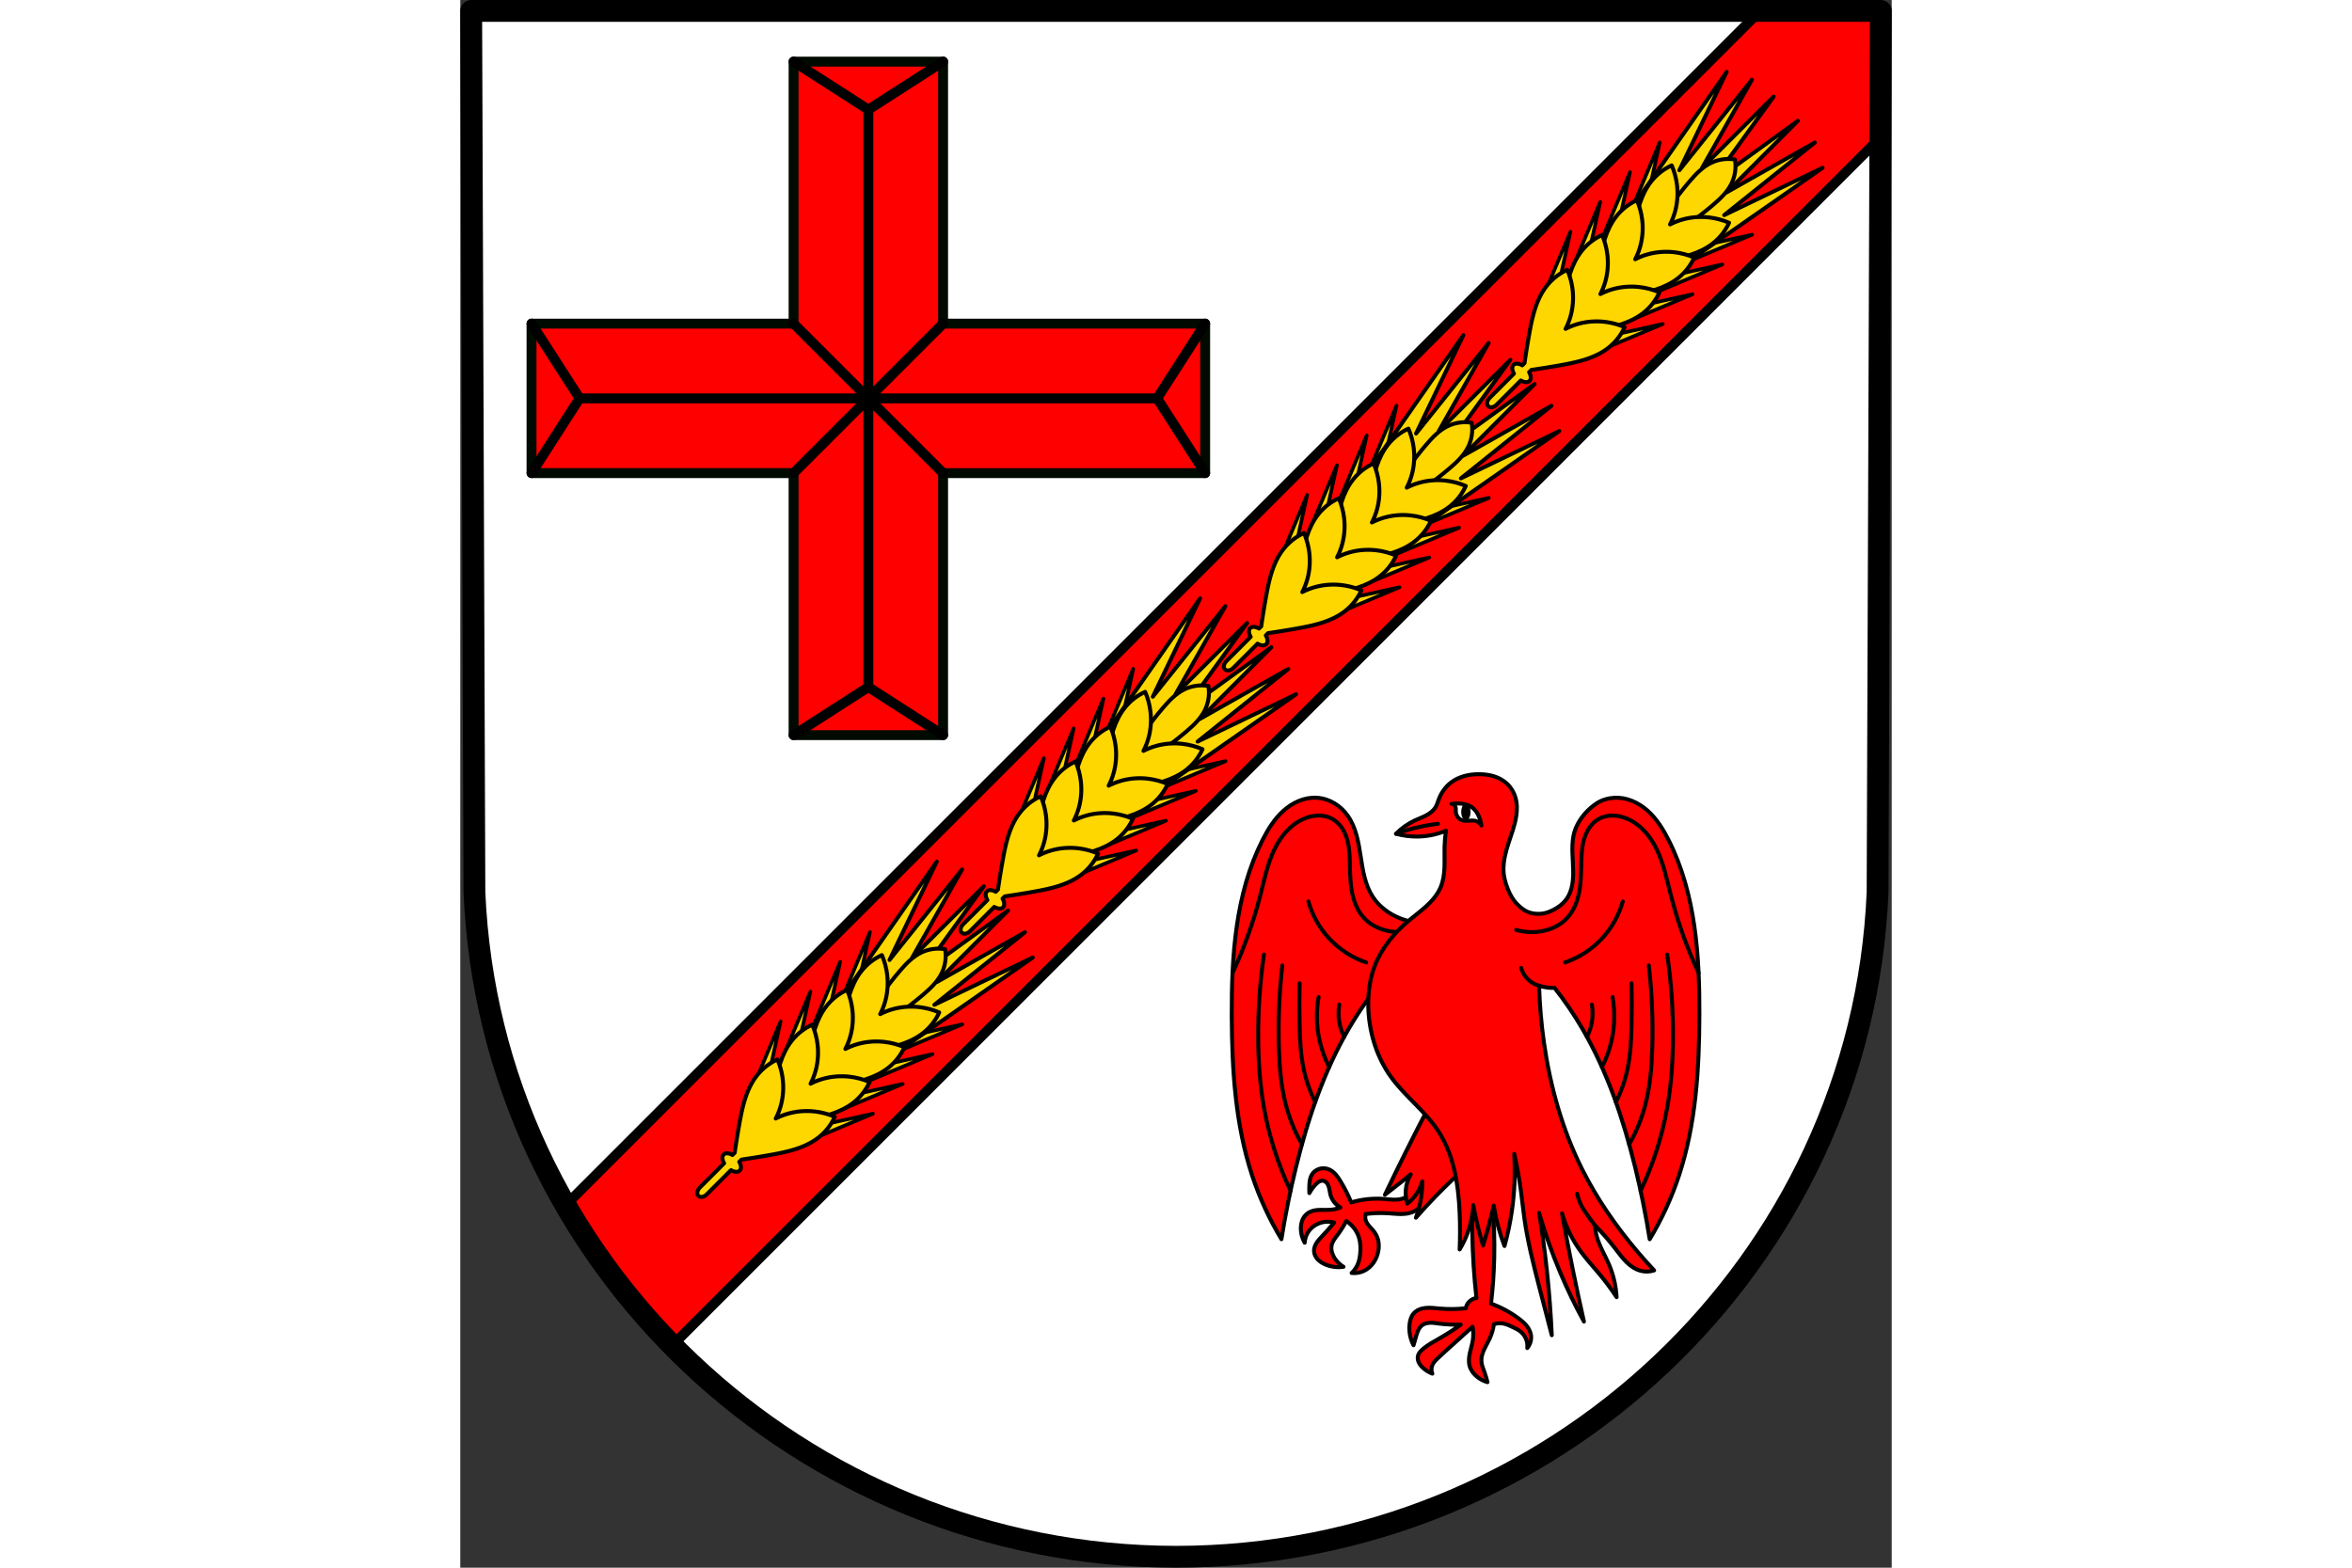 <?xml version="1.0" encoding="UTF-8" standalone="no"?><!-- Created with Inkscape (http://www.inkscape.org/) --><svg xmlns="http://www.w3.org/2000/svg" xmlns:cc="http://creativecommons.org/ns#" xmlns:dc="http://purl.org/dc/elements/1.1/" xmlns:inkscape="http://www.inkscape.org/namespaces/inkscape" xmlns:rdf="http://www.w3.org/1999/02/22-rdf-syntax-ns#" xmlns:sodipodi="http://sodipodi.sourceforge.net/DTD/sodipodi-0.dtd" xmlns:svg="http://www.w3.org/2000/svg" height="120" id="svg5751" inkscape:version="0.92.4 (5da689c313, 2019-01-14)" preserveAspectRatio="xMidYMid meet" sodipodi:docname="DEU Gilzem COA.svg" version="1.1" viewBox="0 0 190.934 209.15" width="180">
  <rect x="0" y="0" width="190.934" height="209.15" fill="#333333" stroke="none"/>
  <defs id="defs5745">
    <inkscape:path-effect effect="spiro" id="path-effect5062" is_visible="true"/>
    <inkscape:path-effect effect="spiro" id="path-effect5058" is_visible="true"/>
    <inkscape:path-effect effect="spiro" id="path-effect5054" is_visible="true"/>
    <inkscape:path-effect effect="spiro" id="path-effect5050" is_visible="true"/>
    <inkscape:path-effect effect="spiro" id="path-effect5045" is_visible="true"/>
    <inkscape:path-effect effect="spiro" id="path-effect4658" is_visible="true"/>
    <inkscape:path-effect effect="spiro" id="path-effect4654" is_visible="true"/>
    <inkscape:path-effect effect="spiro" id="path-effect4650" is_visible="true"/>
    <inkscape:path-effect effect="spiro" id="path-effect4646" is_visible="true"/>
    <inkscape:path-effect effect="spiro" id="path-effect4642" is_visible="true"/>
    <inkscape:path-effect effect="spiro" id="path-effect4638" is_visible="true"/>
    <inkscape:path-effect effect="spiro" id="path-effect4634" is_visible="true"/>
    <inkscape:path-effect effect="spiro" id="path-effect4630" is_visible="true"/>
    <inkscape:path-effect effect="spiro" id="path-effect4570" is_visible="true"/>
    <inkscape:path-effect effect="spiro" id="path-effect4566" is_visible="true"/>
    <inkscape:path-effect effect="spiro" id="path-effect7630" is_visible="true"/>
    <inkscape:path-effect effect="spiro" id="path-effect6907" is_visible="true"/>
    <inkscape:path-effect effect="spiro" id="path-effect6688" is_visible="true"/>
    <inkscape:path-effect effect="spiro" id="path-effect6688-6" is_visible="true"/>
    <inkscape:path-effect effect="spiro" id="path-effect6907-6" is_visible="true"/>
    <inkscape:path-effect effect="spiro" id="path-effect7630-4" is_visible="true"/>
    <inkscape:path-effect effect="spiro" id="path-effect4570-5" is_visible="true"/>
    <inkscape:path-effect effect="spiro" id="path-effect4566-8" is_visible="true"/>
    <inkscape:path-effect effect="spiro" id="path-effect4630-0" is_visible="true"/>
    <inkscape:path-effect effect="spiro" id="path-effect4634-1" is_visible="true"/>
    <inkscape:path-effect effect="spiro" id="path-effect4638-6" is_visible="true"/>
    <inkscape:path-effect effect="spiro" id="path-effect4642-4" is_visible="true"/>
    <inkscape:path-effect effect="spiro" id="path-effect4646-8" is_visible="true"/>
    <inkscape:path-effect effect="spiro" id="path-effect4650-0" is_visible="true"/>
    <inkscape:path-effect effect="spiro" id="path-effect4654-8" is_visible="true"/>
    <inkscape:path-effect effect="spiro" id="path-effect4658-9" is_visible="true"/>
    <inkscape:path-effect effect="spiro" id="path-effect4630-0-9" is_visible="true"/>
    <inkscape:path-effect effect="spiro" id="path-effect4634-1-5" is_visible="true"/>
    <inkscape:path-effect effect="spiro" id="path-effect4638-6-9" is_visible="true"/>
    <inkscape:path-effect effect="spiro" id="path-effect4642-4-2" is_visible="true"/>
    <inkscape:path-effect effect="spiro" id="path-effect4646-8-2" is_visible="true"/>
    <inkscape:path-effect effect="spiro" id="path-effect4650-0-7" is_visible="true"/>
    <inkscape:path-effect effect="spiro" id="path-effect4654-8-7" is_visible="true"/>
    <inkscape:path-effect effect="spiro" id="path-effect4658-9-8" is_visible="true"/>
    <inkscape:path-effect effect="spiro" id="path-effect4630-9" is_visible="true"/>
    <inkscape:path-effect effect="spiro" id="path-effect4634-0" is_visible="true"/>
    <inkscape:path-effect effect="spiro" id="path-effect4638-5" is_visible="true"/>
    <inkscape:path-effect effect="spiro" id="path-effect4642-1" is_visible="true"/>
    <inkscape:path-effect effect="spiro" id="path-effect4646-4" is_visible="true"/>
    <inkscape:path-effect effect="spiro" id="path-effect4650-9" is_visible="true"/>
    <inkscape:path-effect effect="spiro" id="path-effect4654-4" is_visible="true"/>
    <inkscape:path-effect effect="spiro" id="path-effect4658-4" is_visible="true"/>
  </defs>
  <sodipodi:namedview bordercolor="#666666" borderopacity="1.0" fit-margin-bottom="0" fit-margin-left="0" fit-margin-right="0" fit-margin-top="0" id="base" inkscape:current-layer="layer1" inkscape:cx="360.81988" inkscape:cy="395.24331" inkscape:document-units="mm" inkscape:object-paths="false" inkscape:pageopacity="0.0" inkscape:pageshadow="2" inkscape:snap-midpoints="true" inkscape:snap-nodes="false" inkscape:snap-smooth-nodes="true" inkscape:window-height="745" inkscape:window-maximized="1" inkscape:window-width="1366" inkscape:window-x="-8" inkscape:window-y="-8" inkscape:zoom="0.69324389" pagecolor="#ffffff" showgrid="false"/>
  <g id="layer1" inkscape:groupmode="layer" inkscape:label="Ebene 1" transform="translate(-4.238,-7.54)">
    <path d="M 193.717,8.995 193.287,126.576 c -2.093,49.459 -43.44,88.631 -93.582,88.658 C 49.608,215.174 8.245,175.988 6.123,126.576 L 5.693,8.995 H 99.703 Z" id="path10563-0-6-2-5" inkscape:connector-curvature="0" sodipodi:nodetypes="ccccccc" style="fill:#ffffff;fill-rule:evenodd;stroke:none;stroke-width:2.91;stroke-linecap:round;stroke-linejoin:round;stroke-miterlimit:4;stroke-dasharray:none;stroke-opacity:1"/>
    <path d="M 48.696,15.76 V 50.714 H 13.742 v 19.943 h 34.955 v 34.955 H 68.639 V 70.658 H 103.594 V 50.714 H 68.639 V 15.76 Z" id="rect4536-2-3" inkscape:connector-curvature="0" style="fill:#ff0000;fill-opacity:1;stroke:#000a00;stroke-width:1.323;stroke-linecap:round;stroke-linejoin:round;stroke-miterlimit:4;stroke-dasharray:none;stroke-opacity:1"/>
    <path d="M 58.668,22.168 V 99.204" id="path4554-1-8" inkscape:connector-curvature="0" style="fill:none;stroke:#000000;stroke-width:1.323;stroke-linecap:round;stroke-linejoin:round;stroke-miterlimit:4;stroke-dasharray:none;stroke-opacity:1"/>
    <path d="m 48.696,105.612 9.972,-6.409 9.972,6.409" id="path4556-7-6" inkscape:connector-curvature="0" style="fill:none;stroke:#000000;stroke-width:1.323;stroke-linecap:round;stroke-linejoin:round;stroke-miterlimit:4;stroke-dasharray:none;stroke-opacity:1"/>
    <path d="m 48.696,15.76 9.972,6.409 9.972,-6.409" id="path4558-2-4" inkscape:connector-curvature="0" style="fill:none;stroke:#000000;stroke-width:1.323;stroke-linecap:round;stroke-linejoin:round;stroke-miterlimit:4;stroke-dasharray:none;stroke-opacity:1"/>
    <path d="M 97.186,60.686 H 20.15" id="path4554-7-0-0" inkscape:connector-curvature="0" style="fill:none;stroke:#000000;stroke-width:1.323;stroke-linecap:round;stroke-linejoin:round;stroke-miterlimit:4;stroke-dasharray:none;stroke-opacity:1"/>
    <path d="m 13.742,50.714 6.409,9.972 -6.409,9.972" id="path4556-0-5-9" inkscape:connector-curvature="0" style="fill:none;stroke:#000000;stroke-width:1.323;stroke-linecap:round;stroke-linejoin:round;stroke-miterlimit:4;stroke-dasharray:none;stroke-opacity:1"/>
    <path d="m 103.594,50.714 -6.409,9.972 6.409,9.972" id="path4558-1-5-2" inkscape:connector-curvature="0" style="fill:none;stroke:#000000;stroke-width:1.323;stroke-linecap:round;stroke-linejoin:round;stroke-miterlimit:4;stroke-dasharray:none;stroke-opacity:1"/>
    <path d="M 48.696,50.714 68.639,70.658" id="path4595-7-2" inkscape:connector-curvature="0" style="fill:none;stroke:#000000;stroke-width:1.323;stroke-linecap:round;stroke-linejoin:round;stroke-miterlimit:4;stroke-dasharray:none;stroke-opacity:1"/>
    <path d="M 68.639,50.714 48.696,70.658" id="path4597-1-6" inkscape:connector-curvature="0" style="fill:none;stroke:#000000;stroke-width:1.323;stroke-linecap:round;stroke-linejoin:round;stroke-miterlimit:4;stroke-dasharray:none;stroke-opacity:1"/>
    <path d="M 177.618,8.995 18.282,168.331 c 3.941,6.828 8.735,13.11 14.234,18.708 L 193.655,25.901 l 0.062,-16.906 z" id="rect6684-7" inkscape:connector-curvature="0" style="fill:#ff0000;fill-opacity:1;stroke:#000000;stroke-width:1.323;stroke-linecap:round;stroke-linejoin:round;stroke-miterlimit:4;stroke-dasharray:none;stroke-opacity:1"/>
    <path d="m 129.117,61.653 -3.909,9.312 1.525,1.525 z m 12.315,12.315 -10.837,2.384 1.525,1.525 z m -16.287,-8.343 -3.909,9.312 1.525,1.525 z m 12.315,12.315 -10.837,2.384 1.525,1.525 z m -16.287,-8.343 -3.909,9.312 1.525,1.525 z m 12.315,12.315 -10.837,2.384 1.525,1.525 z m -16.287,-8.343 -3.909,9.312 1.525,1.525 z m 12.315,12.315 -10.837,2.384 1.525,1.525 z" id="path6724-2-8-0-7" inkscape:connector-curvature="0" style="fill:#ffd700;fill-opacity:1;stroke:#000000;stroke-width:0.483;stroke-linecap:round;stroke-linejoin:round;stroke-miterlimit:4;stroke-dasharray:none;stroke-opacity:1"/>
    <path d="m 144.307,55.544 -9.552,9.514 6.652,-11.763 -9.682,12.083 6.311,-13.127 -13.229,18.967 1.233,1.573 1.977,0.301 0.051,-0.106 0.004,0.007 0.508,0.112 0.277,0.525 0.445,0.152 0.152,0.445 0.525,0.277 0.112,0.508 0.007,0.004 -0.106,0.051 0.301,1.977 1.573,1.233 18.967,-13.229 -13.127,6.311 12.083,-9.682 -11.763,6.652 9.514,-9.552 -11.705,8.472 z" id="path6724-5" inkscape:connector-curvature="0" style="fill:#ffd700;fill-opacity:1;stroke:#000000;stroke-width:0.529;stroke-linecap:round;stroke-linejoin:round;stroke-miterlimit:4;stroke-dasharray:none;stroke-opacity:1"/>
    <path d="m 139.143,63.942 c -1.082,-0.189 -2.223,-0.025 -3.209,0.459 -1.143,0.561 -2.04,1.514 -2.866,2.483 -1.71,2.006 -3.234,4.171 -4.547,6.457 l 0.229,0.993 0.993,0.229 c 2.286,-1.313 4.451,-2.837 6.457,-4.547 0.969,-0.826 1.922,-1.723 2.483,-2.866 0.484,-0.986 0.647,-2.127 0.459,-3.209 z" id="path6686-4" inkscape:connector-curvature="0" style="fill:#ffd700;fill-opacity:1;stroke:#000000;stroke-width:0.529;stroke-linecap:round;stroke-linejoin:round;stroke-miterlimit:4;stroke-dasharray:none;stroke-opacity:1"/>
    <path d="m 130.708,64.726 c -1.048,0.476 -1.981,1.202 -2.7,2.1 -1.44,1.797 -1.956,4.147 -2.363,6.414 -0.298,1.657 -0.56,3.32 -0.788,4.988 1.668,-0.227 3.331,-0.49 4.988,-0.787 2.267,-0.407 4.616,-0.923 6.414,-2.363 0.898,-0.72 1.624,-1.653 2.1,-2.7 -0.846,-0.366 -1.747,-0.607 -2.663,-0.713 -1.165,-0.135 -2.357,-0.049 -3.488,0.262 -0.596,0.164 -1.176,0.391 -1.725,0.675 0.284,-0.55 0.511,-1.129 0.675,-1.725 0.312,-1.131 0.397,-2.322 0.263,-3.488 -0.106,-0.916 -0.347,-1.817 -0.713,-2.663 z" id="path6905-42" inkscape:connector-curvature="0" style="fill:#ffd700;fill-opacity:1;stroke:#000000;stroke-width:0.529;stroke-linecap:round;stroke-linejoin:round;stroke-miterlimit:4;stroke-dasharray:none;stroke-opacity:1"/>
    <path d="m 126.063,69.37 c -1.048,0.476 -1.981,1.202 -2.7,2.1 -1.44,1.797 -1.956,4.147 -2.363,6.414 -0.298,1.657 -0.56,3.32 -0.788,4.988 1.668,-0.227 3.331,-0.49 4.988,-0.787 2.267,-0.407 4.616,-0.923 6.414,-2.363 0.898,-0.72 1.624,-1.653 2.1,-2.7 -0.846,-0.366 -1.747,-0.607 -2.663,-0.713 -1.165,-0.135 -2.357,-0.049 -3.488,0.262 -0.596,0.164 -1.176,0.391 -1.725,0.675 0.284,-0.55 0.511,-1.129 0.675,-1.725 0.312,-1.131 0.397,-2.322 0.263,-3.488 -0.106,-0.916 -0.347,-1.817 -0.713,-2.663 z" id="path6905-0-2" inkscape:connector-curvature="0" style="fill:#ffd700;fill-opacity:1;stroke:#000000;stroke-width:0.529;stroke-linecap:round;stroke-linejoin:round;stroke-miterlimit:4;stroke-dasharray:none;stroke-opacity:1"/>
    <path d="m 121.419,74.014 c -1.048,0.476 -1.981,1.202 -2.7,2.1 -1.44,1.797 -1.956,4.147 -2.363,6.414 -0.298,1.657 -0.56,3.32 -0.788,4.988 1.668,-0.227 3.331,-0.49 4.988,-0.787 2.267,-0.407 4.616,-0.923 6.414,-2.363 0.898,-0.72 1.624,-1.653 2.1,-2.7 -0.846,-0.366 -1.747,-0.607 -2.663,-0.713 -1.165,-0.135 -2.357,-0.049 -3.488,0.262 -0.596,0.164 -1.176,0.391 -1.725,0.675 0.284,-0.55 0.511,-1.129 0.675,-1.725 0.312,-1.131 0.397,-2.322 0.263,-3.488 -0.106,-0.916 -0.347,-1.817 -0.713,-2.663 z" id="path6905-6-5" inkscape:connector-curvature="0" style="fill:#ffd700;fill-opacity:1;stroke:#000000;stroke-width:0.529;stroke-linecap:round;stroke-linejoin:round;stroke-miterlimit:4;stroke-dasharray:none;stroke-opacity:1"/>
    <path d="m 116.775,78.658 c -1.048,0.476 -1.981,1.202 -2.7,2.1 -1.44,1.797 -1.956,4.147 -2.363,6.414 -0.234,1.304 -0.446,2.612 -0.637,3.923 l -0.302,0.302 a 1.513,0.867 45 0 0 -1.166,-0.059 1.513,0.867 45 0 0 0.059,1.166 l -3.233,3.233 c -0.361,0.361 -0.448,0.856 -0.195,1.109 0.253,0.253 0.748,0.166 1.109,-0.195 l 3.233,-3.233 a 1.513,0.867 45 0 0 1.166,0.06 1.513,0.867 45 0 0 -0.06,-1.166 l 0.303,-0.303 c 1.311,-0.191 2.619,-0.402 3.923,-0.637 2.267,-0.407 4.616,-0.923 6.414,-2.363 0.898,-0.72 1.624,-1.653 2.1,-2.7 -0.846,-0.366 -1.747,-0.607 -2.663,-0.713 -1.165,-0.135 -2.357,-0.049 -3.488,0.262 -0.596,0.164 -1.176,0.391 -1.725,0.675 0.284,-0.55 0.511,-1.129 0.675,-1.725 0.312,-1.131 0.397,-2.322 0.263,-3.488 -0.106,-0.916 -0.347,-1.817 -0.713,-2.663 z" id="path6905-4-7" inkscape:connector-curvature="0" style="fill:#ffd700;fill-opacity:1;stroke:#000000;stroke-width:0.529;stroke-linecap:round;stroke-linejoin:round;stroke-miterlimit:4;stroke-dasharray:none;stroke-opacity:1"/>
    <path d="m 164.234,26.535 -3.909,9.312 1.525,1.525 z m 12.315,12.315 -10.837,2.384 1.525,1.525 z m -16.287,-8.343 -3.909,9.312 1.525,1.525 z m 12.315,12.315 -10.837,2.384 1.525,1.525 z m -16.287,-8.343 -3.909,9.312 1.525,1.525 z m 12.315,12.315 -10.837,2.384 1.525,1.525 z m -16.287,-8.343 -3.909,9.312 1.525,1.525 z m 12.315,12.315 -10.837,2.384 1.525,1.525 z" id="path6724-2-8-0-3-6" inkscape:connector-curvature="0" style="fill:#ffd700;fill-opacity:1;stroke:#000000;stroke-width:0.483;stroke-linecap:round;stroke-linejoin:round;stroke-miterlimit:4;stroke-dasharray:none;stroke-opacity:1"/>
    <path d="m 179.425,20.426 -9.552,9.514 6.652,-11.763 -9.682,12.083 6.311,-13.127 -13.229,18.967 1.233,1.573 1.977,0.301 0.051,-0.106 0.004,0.007 0.508,0.112 0.277,0.525 0.445,0.152 0.152,0.445 0.525,0.277 0.112,0.508 0.007,0.004 -0.106,0.051 0.301,1.977 1.573,1.233 18.967,-13.229 -13.127,6.311 12.083,-9.682 -11.763,6.652 9.514,-9.552 -11.705,8.472 z" id="path6724-9-1" inkscape:connector-curvature="0" style="fill:#ffd700;fill-opacity:1;stroke:#000000;stroke-width:0.529;stroke-linecap:round;stroke-linejoin:round;stroke-miterlimit:4;stroke-dasharray:none;stroke-opacity:1"/>
    <path d="m 174.26,28.824 c -1.082,-0.189 -2.223,-0.025 -3.209,0.459 -1.143,0.561 -2.04,1.514 -2.866,2.483 -1.71,2.006 -3.234,4.171 -4.547,6.457 l 0.229,0.993 0.993,0.229 c 2.286,-1.313 4.451,-2.837 6.457,-4.547 0.969,-0.826 1.922,-1.723 2.483,-2.866 0.484,-0.986 0.647,-2.127 0.459,-3.209 z" id="path6686-2-7" inkscape:connector-curvature="0" style="fill:#ffd700;fill-opacity:1;stroke:#000000;stroke-width:0.529;stroke-linecap:round;stroke-linejoin:round;stroke-miterlimit:4;stroke-dasharray:none;stroke-opacity:1"/>
    <path d="m 165.825,29.608 c -1.048,0.476 -1.981,1.202 -2.7,2.1 -1.44,1.797 -1.956,4.147 -2.363,6.414 -0.298,1.657 -0.56,3.32 -0.788,4.988 1.668,-0.227 3.331,-0.49 4.988,-0.787 2.267,-0.407 4.616,-0.923 6.414,-2.363 0.898,-0.72 1.624,-1.653 2.1,-2.7 -0.846,-0.366 -1.747,-0.607 -2.663,-0.713 -1.165,-0.135 -2.357,-0.049 -3.488,0.262 -0.596,0.164 -1.176,0.391 -1.725,0.675 0.284,-0.55 0.511,-1.129 0.675,-1.725 0.312,-1.131 0.397,-2.322 0.263,-3.488 -0.106,-0.916 -0.347,-1.817 -0.713,-2.663 z" id="path6905-40-2" inkscape:connector-curvature="0" style="fill:#ffd700;fill-opacity:1;stroke:#000000;stroke-width:0.529;stroke-linecap:round;stroke-linejoin:round;stroke-miterlimit:4;stroke-dasharray:none;stroke-opacity:1"/>
    <path d="m 161.181,34.252 c -1.048,0.476 -1.981,1.202 -2.7,2.1 -1.44,1.797 -1.956,4.147 -2.363,6.414 -0.298,1.657 -0.56,3.32 -0.788,4.988 1.668,-0.227 3.331,-0.49 4.988,-0.787 2.267,-0.407 4.616,-0.923 6.414,-2.363 0.898,-0.72 1.624,-1.653 2.1,-2.7 -0.846,-0.366 -1.747,-0.607 -2.663,-0.713 -1.165,-0.135 -2.357,-0.049 -3.488,0.262 -0.596,0.164 -1.176,0.391 -1.725,0.675 0.284,-0.55 0.511,-1.129 0.675,-1.725 0.312,-1.131 0.397,-2.322 0.263,-3.488 -0.106,-0.916 -0.347,-1.817 -0.713,-2.663 z" id="path6905-0-3-5" inkscape:connector-curvature="0" style="fill:#ffd700;fill-opacity:1;stroke:#000000;stroke-width:0.529;stroke-linecap:round;stroke-linejoin:round;stroke-miterlimit:4;stroke-dasharray:none;stroke-opacity:1"/>
    <path d="m 156.537,38.897 c -1.048,0.476 -1.981,1.202 -2.7,2.1 -1.44,1.797 -1.956,4.147 -2.363,6.414 -0.298,1.657 -0.56,3.32 -0.788,4.988 1.668,-0.227 3.331,-0.49 4.988,-0.787 2.267,-0.407 4.616,-0.923 6.414,-2.363 0.898,-0.72 1.624,-1.653 2.1,-2.7 -0.846,-0.366 -1.747,-0.607 -2.663,-0.713 -1.165,-0.135 -2.357,-0.049 -3.488,0.262 -0.596,0.164 -1.176,0.391 -1.725,0.675 0.284,-0.55 0.511,-1.129 0.675,-1.725 0.312,-1.131 0.397,-2.322 0.263,-3.488 -0.106,-0.916 -0.347,-1.817 -0.713,-2.663 z" id="path6905-6-3-1" inkscape:connector-curvature="0" style="fill:#ffd700;fill-opacity:1;stroke:#000000;stroke-width:0.529;stroke-linecap:round;stroke-linejoin:round;stroke-miterlimit:4;stroke-dasharray:none;stroke-opacity:1"/>
    <path d="m 151.893,43.541 c -1.048,0.476 -1.981,1.202 -2.7,2.1 -1.44,1.797 -1.956,4.147 -2.363,6.414 -0.234,1.304 -0.446,2.612 -0.637,3.923 l -0.302,0.302 a 1.513,0.867 45 0 0 -1.166,-0.059 1.513,0.867 45 0 0 0.059,1.166 l -3.233,3.233 c -0.361,0.361 -0.448,0.856 -0.195,1.109 0.253,0.253 0.748,0.166 1.109,-0.195 l 3.233,-3.233 a 1.513,0.867 45 0 0 1.166,0.06 1.513,0.867 45 0 0 -0.06,-1.166 l 0.303,-0.303 c 1.311,-0.191 2.619,-0.402 3.923,-0.637 2.267,-0.407 4.616,-0.923 6.414,-2.363 0.898,-0.72 1.624,-1.653 2.1,-2.7 -0.846,-0.366 -1.747,-0.607 -2.663,-0.713 -1.165,-0.135 -2.357,-0.049 -3.488,0.262 -0.596,0.164 -1.176,0.391 -1.725,0.675 0.284,-0.55 0.511,-1.129 0.675,-1.725 0.312,-1.131 0.397,-2.322 0.263,-3.488 -0.106,-0.916 -0.347,-1.817 -0.713,-2.663 z" id="path6905-4-1-9" inkscape:connector-curvature="0" style="fill:#ffd700;fill-opacity:1;stroke:#000000;stroke-width:0.529;stroke-linecap:round;stroke-linejoin:round;stroke-miterlimit:4;stroke-dasharray:none;stroke-opacity:1"/>
    <path d="m 93.999,96.77 -3.909,9.312 1.525,1.525 z m 12.315,12.315 -10.837,2.384 1.525,1.525 z m -16.287,-8.343 -3.909,9.312 1.525,1.525 z m 12.315,12.315 -10.837,2.384 1.525,1.525 z m -16.287,-8.343 -3.909,9.312 1.525,1.525 z m 12.315,12.315 -10.837,2.384 1.525,1.525 z m -16.287,-8.343 -3.909,9.312 1.525,1.525 z m 12.315,12.315 -10.837,2.384 1.525,1.525 z" id="path6724-2-8-0-6-4" inkscape:connector-curvature="0" style="fill:#ffd700;fill-opacity:1;stroke:#000000;stroke-width:0.483;stroke-linecap:round;stroke-linejoin:round;stroke-miterlimit:4;stroke-dasharray:none;stroke-opacity:1"/>
    <path d="m 109.19,90.661 -9.552,9.514 6.652,-11.763 -9.682,12.083 6.311,-13.127 -13.229,18.967 1.233,1.573 1.977,0.301 0.051,-0.106 0.005,0.007 0.508,0.112 0.277,0.525 0.445,0.152 0.152,0.445 0.525,0.277 0.112,0.508 0.007,0.005 -0.106,0.051 0.301,1.977 1.573,1.233 18.967,-13.229 -13.127,6.311 12.083,-9.682 -11.763,6.652 9.514,-9.552 -11.705,8.472 z" id="path6724-4-9" inkscape:connector-curvature="0" style="fill:#ffd700;fill-opacity:1;stroke:#000000;stroke-width:0.529;stroke-linecap:round;stroke-linejoin:round;stroke-miterlimit:4;stroke-dasharray:none;stroke-opacity:1"/>
    <path d="m 104.025,99.059 c -1.082,-0.189 -2.223,-0.025 -3.209,0.459 -1.143,0.561 -2.04,1.514 -2.866,2.483 -1.71,2.006 -3.234,4.171 -4.547,6.457 l 0.229,0.993 0.993,0.229 c 2.286,-1.313 4.451,-2.837 6.457,-4.547 0.969,-0.826 1.922,-1.723 2.483,-2.866 0.484,-0.986 0.647,-2.127 0.459,-3.209 z" id="path6686-6-1" inkscape:connector-curvature="0" style="fill:#ffd700;fill-opacity:1;stroke:#000000;stroke-width:0.529;stroke-linecap:round;stroke-linejoin:round;stroke-miterlimit:4;stroke-dasharray:none;stroke-opacity:1"/>
    <path d="m 95.59,99.843 c -1.048,0.476 -1.981,1.202 -2.7,2.1 -1.44,1.797 -1.956,4.147 -2.363,6.414 -0.298,1.657 -0.56,3.32 -0.788,4.988 1.668,-0.227 3.331,-0.49 4.988,-0.787 2.267,-0.407 4.616,-0.923 6.414,-2.363 0.898,-0.72 1.624,-1.653 2.1,-2.7 -0.846,-0.366 -1.747,-0.607 -2.663,-0.713 -1.165,-0.135 -2.357,-0.049 -3.488,0.262 -0.596,0.164 -1.176,0.391 -1.725,0.675 0.284,-0.55 0.511,-1.129 0.675,-1.725 0.312,-1.131 0.397,-2.322 0.263,-3.488 -0.106,-0.916 -0.347,-1.817 -0.713,-2.663 z" id="path6905-44-2" inkscape:connector-curvature="0" style="fill:#ffd700;fill-opacity:1;stroke:#000000;stroke-width:0.529;stroke-linecap:round;stroke-linejoin:round;stroke-miterlimit:4;stroke-dasharray:none;stroke-opacity:1"/>
    <path d="m 90.946,104.487 c -1.048,0.476 -1.981,1.202 -2.7,2.1 -1.44,1.797 -1.956,4.147 -2.363,6.414 -0.298,1.657 -0.56,3.32 -0.788,4.988 1.668,-0.227 3.331,-0.49 4.988,-0.787 2.267,-0.407 4.616,-0.923 6.414,-2.363 0.898,-0.72 1.624,-1.653 2.1,-2.7 -0.846,-0.366 -1.747,-0.607 -2.663,-0.713 -1.165,-0.135 -2.357,-0.049 -3.488,0.262 -0.596,0.164 -1.176,0.391 -1.725,0.675 0.284,-0.55 0.511,-1.129 0.675,-1.725 0.312,-1.131 0.397,-2.322 0.263,-3.488 -0.106,-0.916 -0.347,-1.817 -0.713,-2.663 z" id="path6905-0-7-0" inkscape:connector-curvature="0" style="fill:#ffd700;fill-opacity:1;stroke:#000000;stroke-width:0.529;stroke-linecap:round;stroke-linejoin:round;stroke-miterlimit:4;stroke-dasharray:none;stroke-opacity:1"/>
    <path d="m 86.302,109.131 c -1.048,0.476 -1.981,1.202 -2.7,2.1 -1.44,1.797 -1.956,4.147 -2.363,6.414 -0.298,1.657 -0.56,3.32 -0.788,4.988 1.668,-0.227 3.331,-0.49 4.988,-0.787 2.267,-0.407 4.616,-0.923 6.414,-2.363 0.898,-0.72 1.624,-1.653 2.1,-2.7 -0.846,-0.366 -1.747,-0.607 -2.663,-0.713 -1.165,-0.135 -2.357,-0.049 -3.488,0.262 -0.596,0.164 -1.176,0.391 -1.725,0.675 0.284,-0.55 0.511,-1.129 0.675,-1.725 0.312,-1.131 0.397,-2.322 0.263,-3.488 -0.106,-0.916 -0.347,-1.817 -0.713,-2.663 z" id="path6905-6-7-1" inkscape:connector-curvature="0" style="fill:#ffd700;fill-opacity:1;stroke:#000000;stroke-width:0.529;stroke-linecap:round;stroke-linejoin:round;stroke-miterlimit:4;stroke-dasharray:none;stroke-opacity:1"/>
    <path d="m 81.658,113.776 c -1.048,0.476 -1.981,1.202 -2.7,2.1 -1.44,1.797 -1.956,4.147 -2.363,6.414 -0.234,1.304 -0.446,2.612 -0.637,3.923 l -0.302,0.302 a 1.513,0.867 45 0 0 -1.166,-0.059 1.513,0.867 45 0 0 0.059,1.166 l -3.233,3.233 c -0.361,0.361 -0.448,0.856 -0.195,1.109 0.253,0.253 0.748,0.166 1.109,-0.195 l 3.233,-3.233 a 1.513,0.867 45 0 0 1.166,0.06 1.513,0.867 45 0 0 -0.06,-1.166 l 0.303,-0.303 c 1.311,-0.191 2.619,-0.402 3.923,-0.637 2.267,-0.407 4.616,-0.923 6.414,-2.363 0.898,-0.72 1.624,-1.653 2.1,-2.7 -0.846,-0.366 -1.747,-0.607 -2.663,-0.713 -1.165,-0.135 -2.357,-0.049 -3.488,0.262 -0.596,0.164 -1.176,0.391 -1.725,0.675 0.284,-0.55 0.511,-1.129 0.675,-1.725 0.312,-1.131 0.397,-2.322 0.263,-3.488 -0.106,-0.916 -0.347,-1.817 -0.713,-2.663 z" id="path6905-4-5-0" inkscape:connector-curvature="0" style="fill:#ffd700;fill-opacity:1;stroke:#000000;stroke-width:0.529;stroke-linecap:round;stroke-linejoin:round;stroke-miterlimit:4;stroke-dasharray:none;stroke-opacity:1"/>
    <path d="m 58.882,131.888 -3.909,9.312 1.525,1.525 z m 12.315,12.315 -10.837,2.384 1.525,1.525 z m -16.287,-8.343 -3.909,9.312 1.525,1.525 z m 12.315,12.315 -10.837,2.384 1.525,1.525 z m -16.287,-8.343 -3.909,9.312 1.525,1.525 z m 12.315,12.315 -10.837,2.384 1.525,1.525 z m -16.287,-8.343 -3.909,9.312 1.525,1.525 z m 12.315,12.315 -10.837,2.384 1.525,1.525 z" id="path6724-2-8-0-2-2" inkscape:connector-curvature="0" style="fill:#ffd700;fill-opacity:1;stroke:#000000;stroke-width:0.483;stroke-linecap:round;stroke-linejoin:round;stroke-miterlimit:4;stroke-dasharray:none;stroke-opacity:1"/>
    <path d="m 74.072,125.779 -9.552,9.514 6.652,-11.763 -9.682,12.083 6.311,-13.127 -13.229,18.967 1.233,1.573 1.977,0.301 0.051,-0.106 0.005,0.007 0.508,0.112 0.277,0.525 0.445,0.152 0.152,0.445 0.525,0.277 0.112,0.508 0.007,0.005 -0.106,0.051 0.301,1.977 1.573,1.233 18.967,-13.229 -13.127,6.311 12.083,-9.682 -11.763,6.652 9.514,-9.552 -11.705,8.472 z" id="path6724-3-7" inkscape:connector-curvature="0" style="fill:#ffd700;fill-opacity:1;stroke:#000000;stroke-width:0.529;stroke-linecap:round;stroke-linejoin:round;stroke-miterlimit:4;stroke-dasharray:none;stroke-opacity:1"/>
    <path d="m 68.908,134.177 c -1.082,-0.189 -2.223,-0.025 -3.209,0.459 -1.143,0.561 -2.04,1.514 -2.866,2.483 -1.71,2.006 -3.234,4.171 -4.547,6.457 l 0.229,0.993 0.993,0.229 c 2.286,-1.313 4.451,-2.837 6.457,-4.547 0.969,-0.826 1.922,-1.723 2.483,-2.866 0.484,-0.986 0.647,-2.127 0.459,-3.209 z" id="path6686-3-1" inkscape:connector-curvature="0" style="fill:#ffd700;fill-opacity:1;stroke:#000000;stroke-width:0.529;stroke-linecap:round;stroke-linejoin:round;stroke-miterlimit:4;stroke-dasharray:none;stroke-opacity:1"/>
    <path d="m 60.473,134.961 c -1.048,0.476 -1.981,1.202 -2.7,2.1 -1.44,1.797 -1.956,4.147 -2.363,6.414 -0.298,1.657 -0.56,3.32 -0.788,4.988 1.668,-0.227 3.331,-0.49 4.988,-0.787 2.267,-0.407 4.616,-0.923 6.414,-2.363 0.898,-0.72 1.624,-1.653 2.1,-2.7 -0.846,-0.366 -1.747,-0.607 -2.663,-0.713 -1.165,-0.135 -2.357,-0.049 -3.488,0.262 -0.596,0.164 -1.176,0.391 -1.725,0.675 0.284,-0.55 0.511,-1.129 0.675,-1.725 0.312,-1.131 0.397,-2.322 0.263,-3.488 -0.106,-0.916 -0.347,-1.817 -0.713,-2.663 z" id="path6905-00-1" inkscape:connector-curvature="0" style="fill:#ffd700;fill-opacity:1;stroke:#000000;stroke-width:0.529;stroke-linecap:round;stroke-linejoin:round;stroke-miterlimit:4;stroke-dasharray:none;stroke-opacity:1"/>
    <path d="m 55.829,139.605 c -1.048,0.476 -1.981,1.202 -2.7,2.1 -1.44,1.797 -1.956,4.147 -2.363,6.414 -0.298,1.657 -0.56,3.32 -0.788,4.988 1.668,-0.227 3.331,-0.49 4.988,-0.787 2.267,-0.407 4.616,-0.923 6.414,-2.363 0.898,-0.72 1.624,-1.653 2.1,-2.7 -0.846,-0.366 -1.747,-0.607 -2.663,-0.713 -1.165,-0.135 -2.357,-0.049 -3.488,0.262 -0.596,0.164 -1.176,0.391 -1.725,0.675 0.284,-0.55 0.511,-1.129 0.675,-1.725 0.312,-1.131 0.397,-2.322 0.263,-3.488 -0.106,-0.916 -0.347,-1.817 -0.713,-2.663 z" id="path6905-0-8-4" inkscape:connector-curvature="0" style="fill:#ffd700;fill-opacity:1;stroke:#000000;stroke-width:0.529;stroke-linecap:round;stroke-linejoin:round;stroke-miterlimit:4;stroke-dasharray:none;stroke-opacity:1"/>
    <path d="m 51.184,144.249 c -1.048,0.476 -1.981,1.202 -2.7,2.1 -1.44,1.797 -1.956,4.147 -2.363,6.414 -0.298,1.657 -0.56,3.32 -0.788,4.988 1.668,-0.227 3.331,-0.49 4.988,-0.787 2.267,-0.407 4.616,-0.923 6.414,-2.363 0.898,-0.72 1.624,-1.653 2.1,-2.7 -0.846,-0.366 -1.747,-0.607 -2.663,-0.713 -1.165,-0.135 -2.357,-0.049 -3.488,0.262 -0.596,0.164 -1.176,0.391 -1.725,0.675 0.284,-0.55 0.511,-1.129 0.675,-1.725 0.312,-1.131 0.397,-2.322 0.263,-3.488 -0.106,-0.916 -0.347,-1.817 -0.713,-2.663 z" id="path6905-6-2-4" inkscape:connector-curvature="0" style="fill:#ffd700;fill-opacity:1;stroke:#000000;stroke-width:0.529;stroke-linecap:round;stroke-linejoin:round;stroke-miterlimit:4;stroke-dasharray:none;stroke-opacity:1"/>
    <path d="m 46.54,148.893 c -1.048,0.476 -1.981,1.202 -2.7,2.1 -1.44,1.797 -1.956,4.147 -2.363,6.414 -0.234,1.304 -0.446,2.612 -0.637,3.923 l -0.302,0.302 a 1.513,0.867 45 0 0 -1.166,-0.059 1.513,0.867 45 0 0 0.059,1.166 l -3.233,3.233 c -0.361,0.361 -0.448,0.856 -0.195,1.109 0.253,0.253 0.748,0.166 1.109,-0.195 l 3.233,-3.233 a 1.513,0.867 45 0 0 1.166,0.06 1.513,0.867 45 0 0 -0.06,-1.166 l 0.303,-0.303 c 1.311,-0.191 2.619,-0.402 3.923,-0.637 2.267,-0.407 4.616,-0.923 6.414,-2.363 0.898,-0.72 1.624,-1.653 2.1,-2.7 -0.846,-0.366 -1.747,-0.607 -2.663,-0.713 -1.165,-0.135 -2.357,-0.049 -3.488,0.262 -0.596,0.164 -1.176,0.391 -1.725,0.675 0.284,-0.55 0.511,-1.129 0.675,-1.725 0.312,-1.131 0.397,-2.322 0.263,-3.488 -0.106,-0.916 -0.347,-1.817 -0.713,-2.663 z" id="path6905-4-3-4" inkscape:connector-curvature="0" style="fill:#ffd700;fill-opacity:1;stroke:#000000;stroke-width:0.529;stroke-linecap:round;stroke-linejoin:round;stroke-miterlimit:4;stroke-dasharray:none;stroke-opacity:1"/>
    <path d="M 193.717,8.995 193.287,126.576 c -2.093,49.459 -43.44,88.631 -93.582,88.658 C 49.608,215.174 8.245,175.988 6.123,126.576 L 5.693,8.995 H 99.703 Z" id="path10563-0-6-2" inkscape:connector-curvature="0" sodipodi:nodetypes="ccccccc" style="fill:none;fill-rule:evenodd;stroke:#000000;stroke-width:2.91;stroke-linecap:round;stroke-linejoin:round;stroke-miterlimit:4;stroke-dasharray:none;stroke-opacity:1"/>
    <path d="m -66.549,167.95 c -0.084,2.813 -0.037,5.631 0.142,8.439 0.092,1.441 0.218,2.88 0.379,4.315 -0.378,0.055 -0.735,0.242 -0.996,0.522 -0.22,0.236 -0.37,0.536 -0.427,0.853 -1.164,0.128 -2.34,0.14 -3.506,0.036 -0.611,-0.055 -1.225,-0.141 -1.836,-0.081 -0.305,0.03 -0.609,0.098 -0.89,0.22 -0.281,0.123 -0.54,0.302 -0.738,0.536 -0.321,0.38 -0.463,0.881 -0.522,1.375 -0.115,0.972 0.069,1.977 0.522,2.845 0.113,-0.379 0.223,-0.758 0.332,-1.138 0.08,-0.28 0.16,-0.562 0.283,-0.827 0.123,-0.264 0.292,-0.513 0.523,-0.69 0.305,-0.234 0.698,-0.327 1.082,-0.339 0.384,-0.012 0.766,0.051 1.146,0.102 0.974,0.13 1.958,0.177 2.94,0.142 -0.869,0.632 -1.772,1.218 -2.703,1.754 -0.833,0.48 -1.698,0.927 -2.418,1.565 -0.24,0.212 -0.468,0.455 -0.569,0.759 -0.105,0.318 -0.056,0.674 0.086,0.977 0.142,0.303 0.371,0.558 0.625,0.777 0.35,0.303 0.753,0.545 1.185,0.711 -0.152,-0.359 -0.152,-0.779 0,-1.138 0.15,-0.355 0.432,-0.635 0.711,-0.901 0.85,-0.811 1.732,-1.587 2.608,-2.371 0.684,-0.612 1.363,-1.228 2.039,-1.849 0.117,0.576 0.133,1.173 0.047,1.754 -0.086,0.589 -0.275,1.158 -0.401,1.74 -0.127,0.582 -0.19,1.196 -0.025,1.768 0.162,0.565 0.539,1.053 0.996,1.422 0.404,0.327 0.875,0.57 1.375,0.711 -0.101,-0.434 -0.228,-0.861 -0.379,-1.28 -0.179,-0.496 -0.396,-0.991 -0.427,-1.517 -0.031,-0.536 0.134,-1.065 0.358,-1.553 0.224,-0.488 0.507,-0.947 0.733,-1.434 0.285,-0.615 0.478,-1.272 0.569,-1.944 0.395,-0.133 0.822,-0.166 1.233,-0.095 0.485,0.084 0.932,0.308 1.375,0.522 0.294,0.141 0.591,0.281 0.853,0.474 0.349,0.257 0.629,0.607 0.803,1.004 0.174,0.397 0.241,0.84 0.193,1.271 0.43,-0.5 0.61,-1.204 0.474,-1.849 -0.093,-0.44 -0.323,-0.842 -0.613,-1.186 -0.29,-0.343 -0.639,-0.632 -0.999,-0.901 -1.125,-0.841 -2.376,-1.515 -3.698,-1.991 0.237,-2.015 0.379,-4.041 0.427,-6.069 0.056,-2.42 -0.023,-4.843 -0.237,-7.254 l -2.655,-0.19 z" id="path7628-3" inkscape:connector-curvature="0" inkscape:original-d="m -66.548632,167.94968 c 0,0 -0.0048,5.62971 0.142238,8.4394 0.07543,1.44175 0.379298,4.31452 0.379298,4.31452 0,0 -0.733244,0.25413 -0.995658,0.52154 -0.222764,0.22701 -0.42671,0.85342 -0.42671,0.85342 0,0 -2.343095,-0.0825 -3.505733,0.0358 -1.170326,0.11906 -2.564449,-0.0828 -3.463879,0.67535 -0.374785,0.31594 -0.47718,0.88679 -0.521536,1.37496 -0.08723,0.9601 0.521536,2.84474 0.521536,2.84474 0,0 0.183112,-0.77188 0.331886,-1.1379 0.215634,-0.53052 0.331506,-1.19657 0.806008,-1.51719 0.61894,-0.41821 1.481707,-0.21554 2.228382,-0.23706 0.980593,-0.0283 2.939563,0.14223 2.939563,0.14223 0,0 -1.801243,1.17016 -2.702502,1.75426 -0.805631,0.52212 -1.716114,0.90965 -2.41803,1.56461 -0.231101,0.21564 -0.528231,0.44515 -0.568946,0.7586 -0.08128,0.62572 0.300963,1.27482 0.711184,1.75425 0.299561,0.3501 1.185306,0.71119 1.185306,0.71119 0,0 -0.124396,-0.77958 0,-1.1379 0.125471,-0.36142 0.45023,-0.62107 0.711187,-0.90083 0.801286,-0.85902 1.737994,-1.58092 2.607678,-2.37062 0.679219,-0.61675 2.038728,-1.84908 2.038728,-1.84908 0,0 0.07489,1.16993 0.04741,1.75425 -0.05536,1.17682 -0.7123,2.36553 -0.42671,3.50852 0.140293,0.56148 0.560065,1.04132 0.995659,1.42237 0.38837,0.33974 1.374958,0.71118 1.374958,0.71118 0,0 -0.255832,-0.85255 -0.379299,-1.28013 -0.145746,-0.50473 -0.446639,-0.99222 -0.426712,-1.5172 0.0402,-1.05917 0.759692,-1.97998 1.090483,-2.98697 0.210706,-0.64143 0.568949,-1.94391 0.568949,-1.94391 0,0 0.8248,-0.15349 1.23272,-0.0948 0.485186,0.0698 0.93039,0.31504 1.374958,0.52153 0.295145,0.13709 0.634458,0.23338 0.853421,0.47413 0.557131,0.61255 0.995659,2.27579 0.995659,2.27579 0,0 0.602683,-1.2259 0.474123,-1.84908 -0.177555,-0.86068 -0.941819,-1.5177 -1.612019,-2.08614 -1.067737,-0.90561 -3.698161,-1.99132 -3.698161,-1.99132 0,0 0.38866,-4.04122 0.42671,-6.06878 0.04539,-2.41889 -0.237062,-7.25409 -0.237062,-7.25409 l -2.655091,-0.18965 z" inkscape:path-effect="#path-effect7630-4" sodipodi:nodetypes="cacacaaacaaacaaaacaaacaaacaaacaaacaacaccc" style="fill:#ff0000;stroke:#010000;stroke-width:0.529;stroke-linecap:round;stroke-linejoin:round;stroke-miterlimit:4;stroke-dasharray:none;stroke-opacity:1;fill-opacity:1" transform="translate(205.808)"/>
    <path d="m -74.293,163.456 c 0.171,0.693 0.171,1.428 0,2.121 -0.145,0.59 -0.429,1.169 -0.914,1.535 -0.436,0.329 -0.994,0.457 -1.54,0.478 -0.546,0.021 -1.089,-0.057 -1.634,-0.098 -1.461,-0.11 -2.941,0.049 -4.346,0.466 -0.409,-0.984 -0.894,-1.936 -1.449,-2.845 -0.19,-0.312 -0.39,-0.621 -0.633,-0.894 -0.243,-0.273 -0.532,-0.512 -0.867,-0.658 -0.408,-0.178 -0.879,-0.212 -1.305,-0.083 -0.426,0.129 -0.802,0.421 -1.023,0.807 -0.231,0.403 -0.288,0.881 -0.31,1.345 -0.018,0.362 -0.018,0.725 0,1.086 0.245,-0.458 0.56,-0.878 0.931,-1.242 0.107,-0.105 0.22,-0.206 0.35,-0.284 0.129,-0.077 0.276,-0.13 0.426,-0.13 0.192,-9.2e-4 0.379,0.084 0.522,0.212 0.143,0.128 0.245,0.297 0.314,0.476 0.14,0.358 0.157,0.75 0.25,1.123 0.185,0.736 0.683,1.388 1.345,1.759 -0.412,0.168 -0.85,0.273 -1.293,0.31 -0.433,0.037 -0.869,0.01 -1.304,0.013 -0.435,0.003 -0.877,0.039 -1.283,0.194 -0.316,0.121 -0.605,0.315 -0.828,0.569 -0.392,0.448 -0.558,1.06 -0.569,1.655 -0.012,0.686 0.169,1.375 0.517,1.966 0.024,-0.473 0.168,-0.94 0.414,-1.345 0.343,-0.565 0.884,-1.002 1.5,-1.242 0.638,-0.248 1.357,-0.285 2.018,-0.103 -0.496,0.604 -1.014,1.191 -1.552,1.759 -0.279,0.294 -0.565,0.586 -0.785,0.926 -0.22,0.34 -0.373,0.738 -0.353,1.143 0.02,0.406 0.215,0.791 0.492,1.088 0.278,0.297 0.634,0.511 1.008,0.671 0.761,0.325 1.613,0.434 2.431,0.31 -0.584,-0.341 -1.063,-0.858 -1.359,-1.466 -0.192,-0.395 -0.309,-0.841 -0.245,-1.276 0.045,-0.305 0.176,-0.592 0.339,-0.854 0.163,-0.262 0.357,-0.503 0.541,-0.75 0.412,-0.553 0.776,-1.143 1.086,-1.759 0.81,0.506 1.428,1.311 1.707,2.225 0.214,0.699 0.232,1.446 0.155,2.173 -0.048,0.459 -0.135,0.918 -0.31,1.345 -0.185,0.45 -0.47,0.859 -0.828,1.19 0.545,0.06 1.105,-0.03 1.604,-0.259 0.532,-0.244 0.989,-0.642 1.324,-1.123 0.335,-0.481 0.548,-1.041 0.642,-1.619 0.078,-0.48 0.074,-0.978 -0.052,-1.449 -0.117,-0.435 -0.337,-0.84 -0.621,-1.19 -0.171,-0.212 -0.366,-0.403 -0.544,-0.609 -0.178,-0.206 -0.342,-0.43 -0.439,-0.684 -0.113,-0.295 -0.131,-0.625 -0.052,-0.931 0.994,-0.132 2,-0.167 3.001,-0.103 0.923,0.059 1.861,0.199 2.764,-0.004 0.512,-0.115 1.007,-0.347 1.375,-0.72 0.304,-0.308 0.512,-0.702 0.651,-1.112 0.139,-0.41 0.213,-0.839 0.28,-1.267 0.129,-0.824 0.232,-1.653 0.31,-2.483 l -1.862,-0.362 z" id="path4564-0" inkscape:connector-curvature="0" inkscape:original-d="m -74.29338,163.45584 c 0,0 0.187518,1.43937 0,2.12108 -0.157916,0.57409 -0.414361,1.21043 -0.913566,1.53495 -0.893177,0.58063 -2.114833,0.25924 -3.173376,0.37918 -1.447564,0.16403 -4.345609,0.4656 -4.345609,0.4656 0,0 -0.830438,-1.97894 -1.448536,-2.84533 -0.417881,-0.58575 -0.80317,-1.37374 -1.500269,-1.55201 -0.787351,-0.20135 -1.775243,0.12852 -2.328005,0.72427 -0.312971,0.33731 -0.258331,0.88789 -0.310399,1.34507 -0.04098,0.35981 0,1.0864 0,1.0864 0,0 0.538412,-0.90492 0.931201,-1.2416 0.222581,-0.19078 0.493482,-0.49212 0.776002,-0.41387 0.678322,0.18788 0.690928,1.22841 1.0864,1.81067 0.414707,0.61058 1.34507,1.75894 1.34507,1.75894 0,0 -0.855482,0.24078 -1.293336,0.3104 -0.854246,0.13583 -1.771514,-0.0824 -2.58667,0.20693 -0.315542,0.11199 -0.625155,0.30248 -0.827735,0.56907 -0.353044,0.4646 -0.54755,1.07235 -0.569069,1.65547 -0.02499,0.67714 0.517335,1.96587 0.517335,1.96587 0,0 0.153275,-0.95501 0.413866,-1.34507 0.360602,-0.53976 0.895367,-1.00608 1.50027,-1.2416 0.627532,-0.24433 2.017604,-0.10347 2.017604,-0.10347 0,0 -1.102202,1.11935 -1.552001,1.75894 -0.452852,0.64393 -1.218043,1.28618 -1.138137,2.06934 0.07822,0.76664 0.822438,1.39233 1.500269,1.75893 0.71869,0.3887 2.431471,0.3104 2.431471,0.3104 0,0 -1.057752,-0.87149 -1.358651,-1.46591 -0.195605,-0.3864 -0.312339,-0.84812 -0.245084,-1.27596 0.09468,-0.60229 0.572595,-1.07691 0.879467,-1.60373 0.346862,-0.59548 1.086403,-1.75894 1.086403,-1.75894 0,0 1.375359,1.35072 1.707203,2.22454 0.257787,0.67881 0.211597,1.44888 0.155202,2.1728 -0.03574,0.45875 -0.123909,0.92442 -0.310401,1.34507 -0.195819,0.44169 -0.827736,1.18987 -0.827736,1.18987 0,0 1.143338,0.0264 1.603737,-0.25867 0.956188,-0.59197 1.640876,-1.66525 1.96587,-2.74187 0.139625,-0.46254 0.07168,-0.98141 -0.05173,-1.44854 -0.114269,-0.43252 -0.381132,-0.81213 -0.620799,-1.18987 -0.290094,-0.45722 -0.795897,-0.78517 -0.982936,-1.29333 -0.107383,-0.29174 -0.05173,-0.9312 -0.05173,-0.9312 0,0 1.999927,-0.0854 3.000539,-0.10347 0.921108,-0.0166 1.869352,0.21646 2.763769,-0.004 0.502267,-0.12396 1.02964,-0.33473 1.374904,-0.72 0.568486,-0.63436 0.721557,-1.55413 0.931203,-2.37974 0.205304,-0.80852 0.310399,-2.4832 0.310399,-2.4832 l -1.862402,-0.36214 z" inkscape:path-effect="#path-effect4566-8" sodipodi:nodetypes="caaacaaaacaaacaaaacaacaaacaaacaaacaaaaacaaaaccc" style="fill:#ff0000;fill-opacity:1;stroke:#000000;stroke-width:0.529;stroke-linecap:butt;stroke-linejoin:round;stroke-miterlimit:4;stroke-dasharray:none;stroke-opacity:1" transform="translate(205.808)"/>
    <path d="m -72.199,154.862 c -1.114,2.13 -2.208,4.271 -3.28,6.423 -0.935,1.876 -1.854,3.759 -2.756,5.651 0.714,-0.542 1.422,-1.094 2.122,-1.654 0.444,-0.355 0.885,-0.713 1.323,-1.075 -0.233,0.395 -0.409,0.824 -0.524,1.268 -0.222,0.865 -0.203,1.791 0.055,2.646 0.405,-0.307 0.768,-0.67 1.075,-1.075 0.43,-0.567 0.75,-1.216 0.937,-1.902 0.004,0.943 -0.088,1.887 -0.276,2.812 -0.14,0.693 -0.334,1.376 -0.579,2.04 0.831,-0.949 1.686,-1.877 2.564,-2.784 1.524,-1.574 3.115,-3.083 4.769,-4.521 l -0.248,-2.288 -5.182,-5.54 z" id="path4568-1" inkscape:connector-curvature="0" inkscape:original-d="m -72.198854,154.862 c -1.727649,-1.84657 -2.206485,4.27177 -3.280195,6.42257 -0.936065,1.87507 -2.756466,5.65075 -2.756466,5.65075 0,0 1.420639,-1.09541 2.122479,-1.65388 0.444662,-0.35383 1.323105,-1.07502 1.323105,-1.07502 0,0 -0.439417,0.81852 -0.52373,1.26798 -0.162665,0.86713 0.05513,2.6462 0.05513,2.6462 0,0 0.779905,-0.66305 1.075023,-1.07502 0.411591,-0.57457 0.937199,-1.90196 0.937199,-1.90196 0,0 -0.100464,1.88634 -0.275648,2.8116 -0.131482,0.69444 -0.578858,2.03978 -0.578858,2.03978 0,0 1.677998,-1.88557 2.563516,-2.78403 1.537488,-1.55997 4.768686,-4.52061 4.768686,-4.52061 l -0.248081,-2.28787 c 0,0 -3.454506,-3.69393 -5.182159,-5.54049 z" inkscape:path-effect="#path-effect4570-5" sodipodi:nodetypes="cacacacacacacccc" style="fill:#ff0000;fill-opacity:1;stroke:#000000;stroke-width:0.529;stroke-linecap:round;stroke-linejoin:round;stroke-miterlimit:4;stroke-dasharray:none;stroke-opacity:1" transform="translate(205.808)"/>
    <g id="g4668-2" style="stroke:#000000;stroke-opacity:1;fill:#ff0000;fill-opacity:1" transform="translate(205.808)">
      <path d="m -69.15,129.959 c -2.205,0.944 -4.781,0.986 -7.017,0.115 -1.474,-0.575 -2.814,-1.552 -3.681,-2.876 -1.043,-1.591 -1.339,-3.542 -1.626,-5.423 -0.287,-1.881 -0.617,-3.832 -1.71,-5.39 -0.475,-0.677 -1.086,-1.26 -1.797,-1.683 -0.71,-0.423 -1.519,-0.684 -2.344,-0.733 -1.624,-0.097 -3.221,0.635 -4.434,1.72 -1.213,1.085 -2.085,2.498 -2.817,3.951 -3.6,7.142 -4.123,15.411 -4.091,23.409 0.029,7.188 0.469,14.473 2.715,21.302 0.978,2.972 2.293,5.834 3.911,8.512 0.517,-3.246 1.17,-6.471 1.955,-9.662 1.574,-6.397 3.704,-12.71 7.017,-18.404 1.918,-3.296 4.226,-6.37 6.902,-9.087 2.126,-2.159 4.483,-4.09 7.017,-5.751 z" id="path4628-1" inkscape:connector-curvature="0" inkscape:original-d="m -69.149515,129.95888 c 0,0 -4.798735,0.85842 -7.016673,0.11503 -1.47629,-0.49481 -2.797336,-1.59365 -3.680878,-2.87569 -2.14036,-3.10571 -0.99064,-7.85846 -3.335795,-10.81258 -0.993575,-1.25158 -2.546651,-2.52389 -4.140986,-2.41557 -3.061509,0.208 -5.673497,3.03948 -7.251241,5.67137 -4.072835,6.79402 -3.90787,15.48991 -4.090969,23.40908 -0.165455,7.15605 0.745705,14.41986 2.715153,21.30156 0.859126,3.00198 3.910933,8.51202 3.910933,8.51202 0,0 1.041153,-6.506 1.955467,-9.6623 1.826793,-6.30626 3.829341,-12.66444 7.01667,-18.40439 1.846532,-3.32536 4.262378,-6.34819 6.901646,-9.08716 2.098428,-2.1777 7.016673,-5.75137 7.016673,-5.75137 z" inkscape:path-effect="#path-effect4630-9" sodipodi:nodetypes="caaaaaaacaaac" style="fill:#ff0000;stroke:#000000;stroke-width:0.529;stroke-linecap:round;stroke-linejoin:round;stroke-miterlimit:4;stroke-dasharray:none;stroke-opacity:1;fill-opacity:1"/>
      <path d="m -98.563,137.355 c 1.557,-3.348 2.803,-6.84 3.716,-10.417 0.518,-2.031 0.937,-4.108 1.837,-6.001 0.45,-0.946 1.021,-1.841 1.747,-2.597 0.726,-0.755 1.612,-1.369 2.602,-1.712 0.544,-0.189 1.12,-0.296 1.696,-0.283 0.576,0.013 1.152,0.148 1.66,0.42 0.51,0.273 0.944,0.68 1.279,1.152 0.335,0.472 0.574,1.008 0.738,1.563 0.328,1.111 0.356,2.284 0.379,3.442 0.026,1.268 0.051,2.545 0.309,3.787 0.258,1.242 0.766,2.461 1.645,3.376 0.936,0.975 2.243,1.547 3.581,1.736 1.049,0.149 2.129,0.074 3.147,-0.217" id="path4632-2" inkscape:connector-curvature="0" inkscape:original-d="m -98.56263,137.35541 c 1.745329,-4.77504 2.140411,-7.08416 3.715819,-10.41735 1.712609,-3.62348 2.658889,-8.40688 6.186016,-10.31003 0.985261,-0.53162 2.444803,-0.51382 3.355817,0.13689 1.792245,1.28013 1.706042,4.06607 2.396093,6.15765 0.775369,2.35018 0.372853,5.2585 1.953479,7.16275 0.84736,1.02085 2.27887,1.48418 3.581379,1.73643 1.032399,0.19994 2.098445,-0.14497 3.147269,-0.21705" inkscape:path-effect="#path-effect4634-0" sodipodi:nodetypes="caaaaaac" style="fill:#ff0000;stroke:#000000;stroke-width:0.529;stroke-linecap:round;stroke-linejoin:round;stroke-miterlimit:4;stroke-dasharray:none;stroke-opacity:1;fill-opacity:1"/>
      <path d="m -80.738,135.946 c -1.851,-0.632 -3.544,-1.723 -4.884,-3.147 -1.322,-1.406 -2.299,-3.134 -2.822,-4.992" id="path4636-0" inkscape:connector-curvature="0" inkscape:original-d="m -80.738352,135.94576 c -1.555284,-1.04936 -3.554563,-1.73871 -4.883698,-3.14727 -1.311864,-1.39026 -1.880862,-3.32841 -2.821691,-4.99223" inkscape:path-effect="#path-effect4638-5" sodipodi:nodetypes="cac" style="fill:#ff0000;stroke:#000000;stroke-width:0.529;stroke-linecap:round;stroke-linejoin:round;stroke-miterlimit:4;stroke-dasharray:none;stroke-opacity:1;fill-opacity:1"/>
      <path d="m -90.825,166.402 c -1.673,-3.52 -2.87,-7.266 -3.548,-11.104 -0.532,-3.012 -0.744,-6.074 -0.767,-9.132 -0.029,-3.772 0.228,-7.547 0.767,-11.281" id="path4640-7" inkscape:connector-curvature="0" inkscape:original-d="m -90.825084,166.40194 c -1.182303,-3.7017 -2.788913,-7.29336 -3.547705,-11.10431 -0.596516,-2.99593 -0.743093,-6.07739 -0.7674,-9.13204 -0.02999,-3.76883 0.511866,-7.52078 0.7674,-11.28077" inkscape:path-effect="#path-effect4642-1" sodipodi:nodetypes="caac" style="fill:#ff0000;stroke:#000000;stroke-width:0.529;stroke-linecap:round;stroke-linejoin:round;stroke-miterlimit:4;stroke-dasharray:none;stroke-opacity:1;fill-opacity:1"/>
      <path d="m -89.303,160.21 c -0.946,-1.661 -1.672,-3.447 -2.153,-5.296 -0.637,-2.449 -0.843,-4.991 -0.921,-7.521 -0.113,-3.688 0.041,-7.385 0.46,-11.051" id="path4644-4" inkscape:connector-curvature="0" inkscape:original-d="m -89.303243,160.2103 c -0.717547,-1.74014 -1.674532,-3.45171 -2.15343,-5.29636 -0.634634,-2.44452 -0.819632,-4.99698 -0.92088,-7.52051 -0.147797,-3.68375 0.307224,-7.3673 0.460441,-11.05055" inkscape:path-effect="#path-effect4646-4" sodipodi:nodetypes="caac" style="fill:#ff0000;stroke:#000000;stroke-width:0.529;stroke-linecap:round;stroke-linejoin:round;stroke-miterlimit:4;stroke-dasharray:none;stroke-opacity:1;fill-opacity:1"/>
      <path d="m -87.528,154.563 c -0.705,-1.393 -1.227,-2.879 -1.55,-4.407 -0.404,-1.913 -0.494,-3.877 -0.537,-5.832 -0.041,-1.867 -0.041,-3.735 0,-5.602" id="path4648-8" inkscape:connector-curvature="0" inkscape:original-d="m -87.528203,154.5628 c -0.516247,-1.46918 -1.217357,-2.88551 -1.549533,-4.40674 -0.416491,-1.90736 -0.447556,-3.88198 -0.53718,-5.83223 -0.08572,-1.86537 2.64e-4,-3.73494 0,-5.60201" inkscape:path-effect="#path-effect4650-9" sodipodi:nodetypes="caac" style="fill:#ff0000;stroke:#000000;stroke-width:0.529;stroke-linecap:round;stroke-linejoin:round;stroke-miterlimit:4;stroke-dasharray:none;stroke-opacity:1;fill-opacity:1"/>
      <path d="m -85.668,149.898 c -0.618,-1.198 -1.071,-2.481 -1.341,-3.802 -0.372,-1.818 -0.397,-3.706 -0.073,-5.532" id="path4652-2" inkscape:connector-curvature="0" inkscape:original-d="m -85.668275,149.89799 c -0.368824,-1.01418 -1.105707,-2.47901 -1.341232,-3.80213 -0.323208,-1.81571 0.02959,-3.43499 -0.07299,-5.53228" inkscape:path-effect="#path-effect4654-4" sodipodi:nodetypes="cac" style="fill:#ff0000;stroke:#000000;stroke-width:0.529;stroke-linecap:round;stroke-linejoin:round;stroke-miterlimit:4;stroke-dasharray:none;stroke-opacity:1;fill-opacity:1"/>
      <path d="m -83.669,145.862 c -0.313,-0.614 -0.533,-1.275 -0.65,-1.954 -0.134,-0.774 -0.134,-1.572 0,-2.346" id="path4656-0" inkscape:connector-curvature="0" inkscape:original-d="m -83.66946,145.86168 c -0.417078,-0.43951 -0.540589,-1.27658 -0.650403,-1.9543 -0.125089,-0.772 2.64e-4,-1.68137 0,-2.34619" inkscape:path-effect="#path-effect4658-4" sodipodi:nodetypes="cac" style="fill:#ff0000;stroke:#000000;stroke-width:0.529;stroke-linecap:round;stroke-linejoin:round;stroke-miterlimit:4;stroke-dasharray:none;stroke-opacity:1;fill-opacity:1"/>
    </g>
    <path d="m 140.076,110.824 c -1.295,0.005 -2.624,0.311 -3.658,1.09 -0.766,0.577 -1.338,1.394 -1.674,2.291 -0.123,0.328 -0.217,0.671 -0.39,0.976 -0.28,0.492 -0.749,0.852 -1.248,1.121 -0.499,0.269 -1.035,0.459 -1.548,0.7 -0.931,0.436 -1.783,1.04 -2.504,1.772 0.919,0.255 1.875,0.382 2.829,0.374 1.313,-0.011 2.623,-0.278 3.836,-0.78 -0.112,0.732 -0.177,1.471 -0.195,2.211 -0.022,0.899 0.026,1.799 -0.01,2.698 -0.036,0.899 -0.16,1.806 -0.511,2.634 -0.407,0.964 -1.104,1.779 -1.873,2.488 -0.77,0.709 -1.619,1.324 -2.418,1.999 -1.925,1.625 -3.578,3.633 -4.487,5.983 -0.748,1.933 -0.971,4.044 -0.845,6.113 0.189,3.106 1.174,6.188 2.992,8.714 1.869,2.597 4.549,4.545 6.308,7.218 2.094,3.185 2.697,7.117 2.861,10.925 0.07,1.625 0.07,3.253 0,4.877 0.413,-0.68 0.762,-1.4 1.04,-2.146 0.45,-1.208 0.715,-2.485 0.78,-3.772 0.165,0.938 0.361,1.871 0.585,2.796 0.212,0.874 0.451,1.742 0.715,2.601 0.253,-0.82 0.491,-1.643 0.715,-2.471 0.257,-0.949 0.496,-1.903 0.715,-2.861 0.144,0.942 0.339,1.876 0.586,2.796 0.236,0.881 0.518,1.75 0.845,2.601 0.422,-1.516 0.748,-3.06 0.975,-4.617 0.371,-2.538 0.48,-5.113 0.326,-7.673 0.381,1.676 0.684,3.369 0.91,5.072 0.161,1.213 0.282,2.431 0.455,3.642 0.421,2.943 1.148,5.833 1.886,8.714 0.578,2.256 1.163,4.511 1.756,6.763 -0.13,-2.867 -0.346,-5.73 -0.65,-8.584 -0.276,-2.588 -0.623,-5.169 -1.041,-7.738 0.791,2.742 1.747,5.436 2.861,8.064 0.932,2.196 1.974,4.346 3.121,6.437 -0.524,-2.314 -1.022,-4.633 -1.496,-6.958 -0.506,-2.487 -0.983,-4.98 -1.43,-7.478 0.539,1.842 1.401,3.589 2.536,5.137 0.783,1.068 1.691,2.037 2.536,3.056 0.792,0.955 1.531,1.954 2.211,2.992 -0.082,-1.52 -0.436,-3.025 -1.04,-4.422 -0.454,-1.051 -1.049,-2.042 -1.431,-3.121 -0.238,-0.671 -0.39,-1.372 -0.455,-2.081 0.973,0.983 1.886,2.026 2.731,3.121 0.474,0.615 0.93,1.248 1.481,1.795 0.551,0.547 1.212,1.008 1.965,1.196 0.576,0.144 1.192,0.122 1.756,-0.065 -0.734,-0.785 -1.45,-1.588 -2.146,-2.406 -2.902,-3.41 -5.478,-7.114 -7.478,-11.12 -2.631,-5.268 -4.24,-11.013 -5.072,-16.842 -0.36,-2.521 -0.578,-5.063 -0.651,-7.608 0.401,0.13 0.818,0.211 1.236,0.26 0.273,0.032 0.55,0.036 0.825,0.021 1.367,1.733 2.612,3.563 3.722,5.47 3.313,5.695 5.442,12.007 7.017,18.405 0.785,3.192 1.438,6.416 1.955,9.662 1.618,-2.678 2.933,-5.54 3.911,-8.512 2.247,-6.828 2.686,-14.113 2.715,-21.302 0.032,-7.998 -0.491,-16.267 -4.091,-23.409 -0.733,-1.453 -1.604,-2.867 -2.817,-3.952 -1.213,-1.085 -2.809,-1.816 -4.434,-1.72 -0.825,0.049 -1.661,0.282 -2.345,0.733 -1.186,0.782 -2.203,1.936 -2.769,3.239 -1.233,2.833 0.468,6.518 -1.05,9.208 -0.564,0.999 -1.643,1.722 -2.726,2.101 -0.75,0.263 -1.624,0.271 -2.385,0.041 -0.696,-0.21 -1.297,-0.709 -1.795,-1.239 -0.501,-0.534 -0.857,-1.204 -1.131,-1.883 -0.325,-0.804 -0.567,-1.669 -0.586,-2.536 -0.027,-1.224 0.286,-2.441 0.67,-3.61 0.384,-1.169 0.827,-2.328 1.021,-3.543 0.136,-0.848 0.145,-1.729 -0.097,-2.553 -0.205,-0.697 -0.592,-1.341 -1.123,-1.836 -0.499,-0.465 -1.116,-0.794 -1.768,-0.994 -0.652,-0.201 -1.338,-0.276 -2.02,-0.274 z" id="path4628-7" inkscape:connector-curvature="0" sodipodi:nodetypes="cscccccccccccccscsscccccccscscscscsccccccccccccccccsscacsscssscsaaaaaaaacscsccc" style="fill:#ff0000;stroke:#000000;stroke-width:0.529;stroke-linecap:round;stroke-linejoin:round;stroke-miterlimit:4;stroke-dasharray:none;stroke-opacity:1;fill-opacity:1"/>
    <path d="m -98.563,137.355 c 1.557,-3.348 2.803,-6.84 3.716,-10.417 0.518,-2.031 0.937,-4.108 1.837,-6.001 0.45,-0.946 1.021,-1.841 1.747,-2.597 0.726,-0.755 1.612,-1.369 2.602,-1.712 0.544,-0.189 1.12,-0.296 1.696,-0.283 0.576,0.013 1.152,0.148 1.66,0.42 0.51,0.273 0.944,0.68 1.279,1.152 0.335,0.472 0.574,1.008 0.738,1.563 0.328,1.111 0.356,2.284 0.379,3.442 0.026,1.268 0.051,2.545 0.309,3.787 0.258,1.242 0.766,2.461 1.645,3.376 0.936,0.975 2.243,1.547 3.581,1.736 1.049,0.149 2.129,0.074 3.147,-0.217" id="path4632-3" inkscape:connector-curvature="0" inkscape:original-d="m -98.56263,137.35541 c 1.745329,-4.77504 2.140411,-7.08416 3.715819,-10.41735 1.712609,-3.62348 2.658889,-8.40688 6.186016,-10.31003 0.985261,-0.53162 2.444803,-0.51382 3.355817,0.13689 1.792245,1.28013 1.706042,4.06607 2.396093,6.15765 0.775369,2.35018 0.372853,5.2585 1.953479,7.16275 0.84736,1.02085 2.27887,1.48418 3.581379,1.73643 1.032399,0.19994 2.098445,-0.14497 3.147269,-0.21705" inkscape:path-effect="#path-effect4634-1" sodipodi:nodetypes="caaaaaac" style="fill:none;stroke:#000000;stroke-width:0.529;stroke-linecap:round;stroke-linejoin:round;stroke-miterlimit:4;stroke-dasharray:none;stroke-opacity:1" transform="matrix(-1,0,0,1,70.854,1.6565539e-6)"/>
    <path d="m -80.738,135.946 c -1.851,-0.632 -3.544,-1.723 -4.884,-3.147 -1.322,-1.406 -2.299,-3.134 -2.822,-4.992" id="path4636-4" inkscape:connector-curvature="0" inkscape:original-d="m -80.738352,135.94576 c -1.555284,-1.04936 -3.554563,-1.73871 -4.883698,-3.14727 -1.311864,-1.39026 -1.880862,-3.32841 -2.821691,-4.99223" inkscape:path-effect="#path-effect4638-6" sodipodi:nodetypes="cac" style="fill:none;stroke:#000000;stroke-width:0.529;stroke-linecap:round;stroke-linejoin:round;stroke-miterlimit:4;stroke-dasharray:none;stroke-opacity:1" transform="matrix(-1,0,0,1,70.854,1.6565539e-6)"/>
    <path d="m -90.825,166.402 c -1.673,-3.52 -2.87,-7.266 -3.548,-11.104 -0.532,-3.012 -0.744,-6.074 -0.767,-9.132 -0.029,-3.772 0.228,-7.547 0.767,-11.281" id="path4640-4" inkscape:connector-curvature="0" inkscape:original-d="m -90.825084,166.40194 c -1.182303,-3.7017 -2.788913,-7.29336 -3.547705,-11.10431 -0.596516,-2.99593 -0.743093,-6.07739 -0.7674,-9.13204 -0.02999,-3.76883 0.511866,-7.52078 0.7674,-11.28077" inkscape:path-effect="#path-effect4642-4" sodipodi:nodetypes="caac" style="fill:none;stroke:#000000;stroke-width:0.529;stroke-linecap:round;stroke-linejoin:round;stroke-miterlimit:4;stroke-dasharray:none;stroke-opacity:1" transform="matrix(-1,0,0,1,70.854,1.6565539e-6)"/>
    <path d="m -89.303,160.21 c -0.946,-1.661 -1.672,-3.447 -2.153,-5.296 -0.637,-2.449 -0.843,-4.991 -0.921,-7.521 -0.113,-3.688 0.041,-7.385 0.46,-11.051" id="path4644-6" inkscape:connector-curvature="0" inkscape:original-d="m -89.303243,160.2103 c -0.717547,-1.74014 -1.674532,-3.45171 -2.15343,-5.29636 -0.634634,-2.44452 -0.819632,-4.99698 -0.92088,-7.52051 -0.147797,-3.68375 0.307224,-7.3673 0.460441,-11.05055" inkscape:path-effect="#path-effect4646-8" sodipodi:nodetypes="caac" style="fill:none;stroke:#000000;stroke-width:0.529;stroke-linecap:round;stroke-linejoin:round;stroke-miterlimit:4;stroke-dasharray:none;stroke-opacity:1" transform="matrix(-1,0,0,1,70.854,1.6565539e-6)"/>
    <path d="m -87.528,154.563 c -0.705,-1.393 -1.227,-2.879 -1.55,-4.407 -0.404,-1.913 -0.494,-3.877 -0.537,-5.832 -0.041,-1.867 -0.041,-3.735 0,-5.602" id="path4648-5" inkscape:connector-curvature="0" inkscape:original-d="m -87.528203,154.5628 c -0.516247,-1.46918 -1.217357,-2.88551 -1.549533,-4.40674 -0.416491,-1.90736 -0.447556,-3.88198 -0.53718,-5.83223 -0.08572,-1.86537 2.64e-4,-3.73494 0,-5.60201" inkscape:path-effect="#path-effect4650-0" sodipodi:nodetypes="caac" style="fill:none;stroke:#000000;stroke-width:0.529;stroke-linecap:round;stroke-linejoin:round;stroke-miterlimit:4;stroke-dasharray:none;stroke-opacity:1" transform="matrix(-1,0,0,1,70.854,1.6565539e-6)"/>
    <path d="m -85.668,149.898 c -0.618,-1.198 -1.071,-2.481 -1.341,-3.802 -0.372,-1.818 -0.397,-3.706 -0.073,-5.532" id="path4652-7" inkscape:connector-curvature="0" inkscape:original-d="m -85.668275,149.89799 c -0.368824,-1.01418 -1.105707,-2.47901 -1.341232,-3.80213 -0.323208,-1.81571 0.02959,-3.43499 -0.07299,-5.53228" inkscape:path-effect="#path-effect4654-8" sodipodi:nodetypes="cac" style="fill:none;stroke:#000000;stroke-width:0.529;stroke-linecap:round;stroke-linejoin:round;stroke-miterlimit:4;stroke-dasharray:none;stroke-opacity:1" transform="matrix(-1,0,0,1,70.854,1.6565539e-6)"/>
    <path d="m -83.669,145.862 c -0.313,-0.614 -0.533,-1.275 -0.65,-1.954 -0.134,-0.774 -0.134,-1.572 0,-2.346" id="path4656-7" inkscape:connector-curvature="0" inkscape:original-d="m -83.66946,145.86168 c -0.417078,-0.43951 -0.540589,-1.27658 -0.650403,-1.9543 -0.125089,-0.772 2.64e-4,-1.68137 0,-2.34619" inkscape:path-effect="#path-effect4658-9" sodipodi:nodetypes="cac" style="fill:none;stroke:#000000;stroke-width:0.529;stroke-linecap:round;stroke-linejoin:round;stroke-miterlimit:4;stroke-dasharray:none;stroke-opacity:1" transform="matrix(-1,0,0,1,70.854,1.6565539e-6)"/>
    <path d="m -57.669,139.046 c -0.438,-0.118 -0.853,-0.325 -1.21,-0.604 -0.57,-0.445 -0.992,-1.075 -1.186,-1.771" id="path5048" inkscape:connector-curvature="0" inkscape:original-d="m -57.668839,139.04615 c -0.391732,-0.20161 -0.871894,-0.30613 -1.210379,-0.60404 -0.533368,-0.46943 -0.790633,-1.18088 -1.18635,-1.77092" inkscape:path-effect="#path-effect5050" sodipodi:nodetypes="cac" style="fill:none;stroke:#000000;stroke-width:0.529;stroke-linecap:round;stroke-linejoin:miter;stroke-miterlimit:4;stroke-dasharray:none;stroke-opacity:1" transform="translate(205.808,1.6565539e-6)"/>
    <path d="m -50.255,170.975 c -0.36,-0.465 -0.707,-0.938 -1.042,-1.421 -0.304,-0.437 -0.598,-0.883 -0.828,-1.363 -0.211,-0.441 -0.367,-0.908 -0.463,-1.388" id="path5052" inkscape:connector-curvature="0" inkscape:original-d="m -50.255336,170.97495 c -0.412017,-0.53077 -0.715656,-0.93272 -1.042067,-1.42108 -0.295449,-0.44204 -0.604365,-0.88097 -0.827796,-1.36343 -0.204913,-0.44247 -0.348708,-0.99849 -0.462593,-1.38778" inkscape:path-effect="#path-effect5054" sodipodi:nodetypes="caac" style="fill:none;stroke:#000000;stroke-width:0.529;stroke-linecap:round;stroke-linejoin:miter;stroke-miterlimit:4;stroke-dasharray:none;stroke-opacity:1" transform="translate(205.808,1.6565539e-6)"/>
    <path d="m -76.754,118.774 c 0.902,-0.329 1.822,-0.606 2.756,-0.828 0.935,-0.222 1.882,-0.39 2.836,-0.502" id="path5056" inkscape:connector-curvature="0" inkscape:original-d="m -76.754497,118.774 c 0.918916,-0.27613 1.822793,-0.60572 2.755953,-0.82762 0.93408,-0.22212 1.891128,-0.33493 2.836293,-0.502" inkscape:path-effect="#path-effect5058" sodipodi:nodetypes="cac" style="fill:none;stroke:#000000;stroke-width:0.529;stroke-linecap:round;stroke-linejoin:round;stroke-miterlimit:4;stroke-dasharray:none;stroke-opacity:1" transform="translate(205.808,1.6565539e-6)"/>
    <path d="m -69.355,114.784 c 0.299,-0.039 0.602,-0.056 0.904,-0.05 0.665,0.013 1.354,0.149 1.882,0.552 0.4,0.305 0.681,0.743 0.878,1.205 0.161,0.376 0.271,0.774 0.326,1.18 -0.159,-0.289 -0.436,-0.511 -0.753,-0.602 -0.296,-0.086 -0.611,-0.06 -0.918,-0.038 -0.307,0.022 -0.624,0.039 -0.915,-0.062 -0.238,-0.083 -0.447,-0.243 -0.592,-0.449 -0.145,-0.205 -0.227,-0.454 -0.237,-0.706 -0.007,-0.185 0.023,-0.374 -0.025,-0.552 -0.033,-0.125 -0.105,-0.239 -0.203,-0.323 -0.098,-0.084 -0.221,-0.139 -0.349,-0.154 z" id="path5060" inkscape:connector-curvature="0" inkscape:original-d="m -69.355054,114.78379 c 0,0 0.603923,-0.0848 0.903597,-0.0502 0.649624,0.075 1.34764,0.17594 1.882495,0.55219 0.406517,0.28597 0.662336,0.75724 0.878498,1.2048 0.177444,0.36739 0.3263,1.1797 0.3263,1.1797 0,0 -0.452707,-0.48774 -0.752998,-0.6024 -0.571443,-0.21819 -1.295969,0.19372 -1.832296,-0.1004 -0.415306,-0.22775 -0.673079,-0.70709 -0.828299,-1.15459 -0.06038,-0.17408 0.05536,-0.38644 -0.02511,-0.5522 -0.106212,-0.21879 -0.552198,-0.4769 -0.552198,-0.4769 z" inkscape:path-effect="#path-effect5062" sodipodi:nodetypes="caaacaaaacc" style="fill:#ffffff;stroke:#000000;stroke-width:0.529;stroke-linecap:round;stroke-linejoin:round;stroke-miterlimit:4;stroke-dasharray:none;stroke-opacity:1" transform="translate(205.808,1.6565539e-6)"/>
    <ellipse cx="138.374" cy="115.863" id="path5064" rx="0.489" ry="0.979" style="fill:#000000;fill-opacity:1;stroke:#000000;stroke-width:0.265;stroke-linecap:round;stroke-linejoin:round;stroke-miterlimit:4;stroke-dasharray:none;stroke-opacity:1"/>
  </g>
</svg>